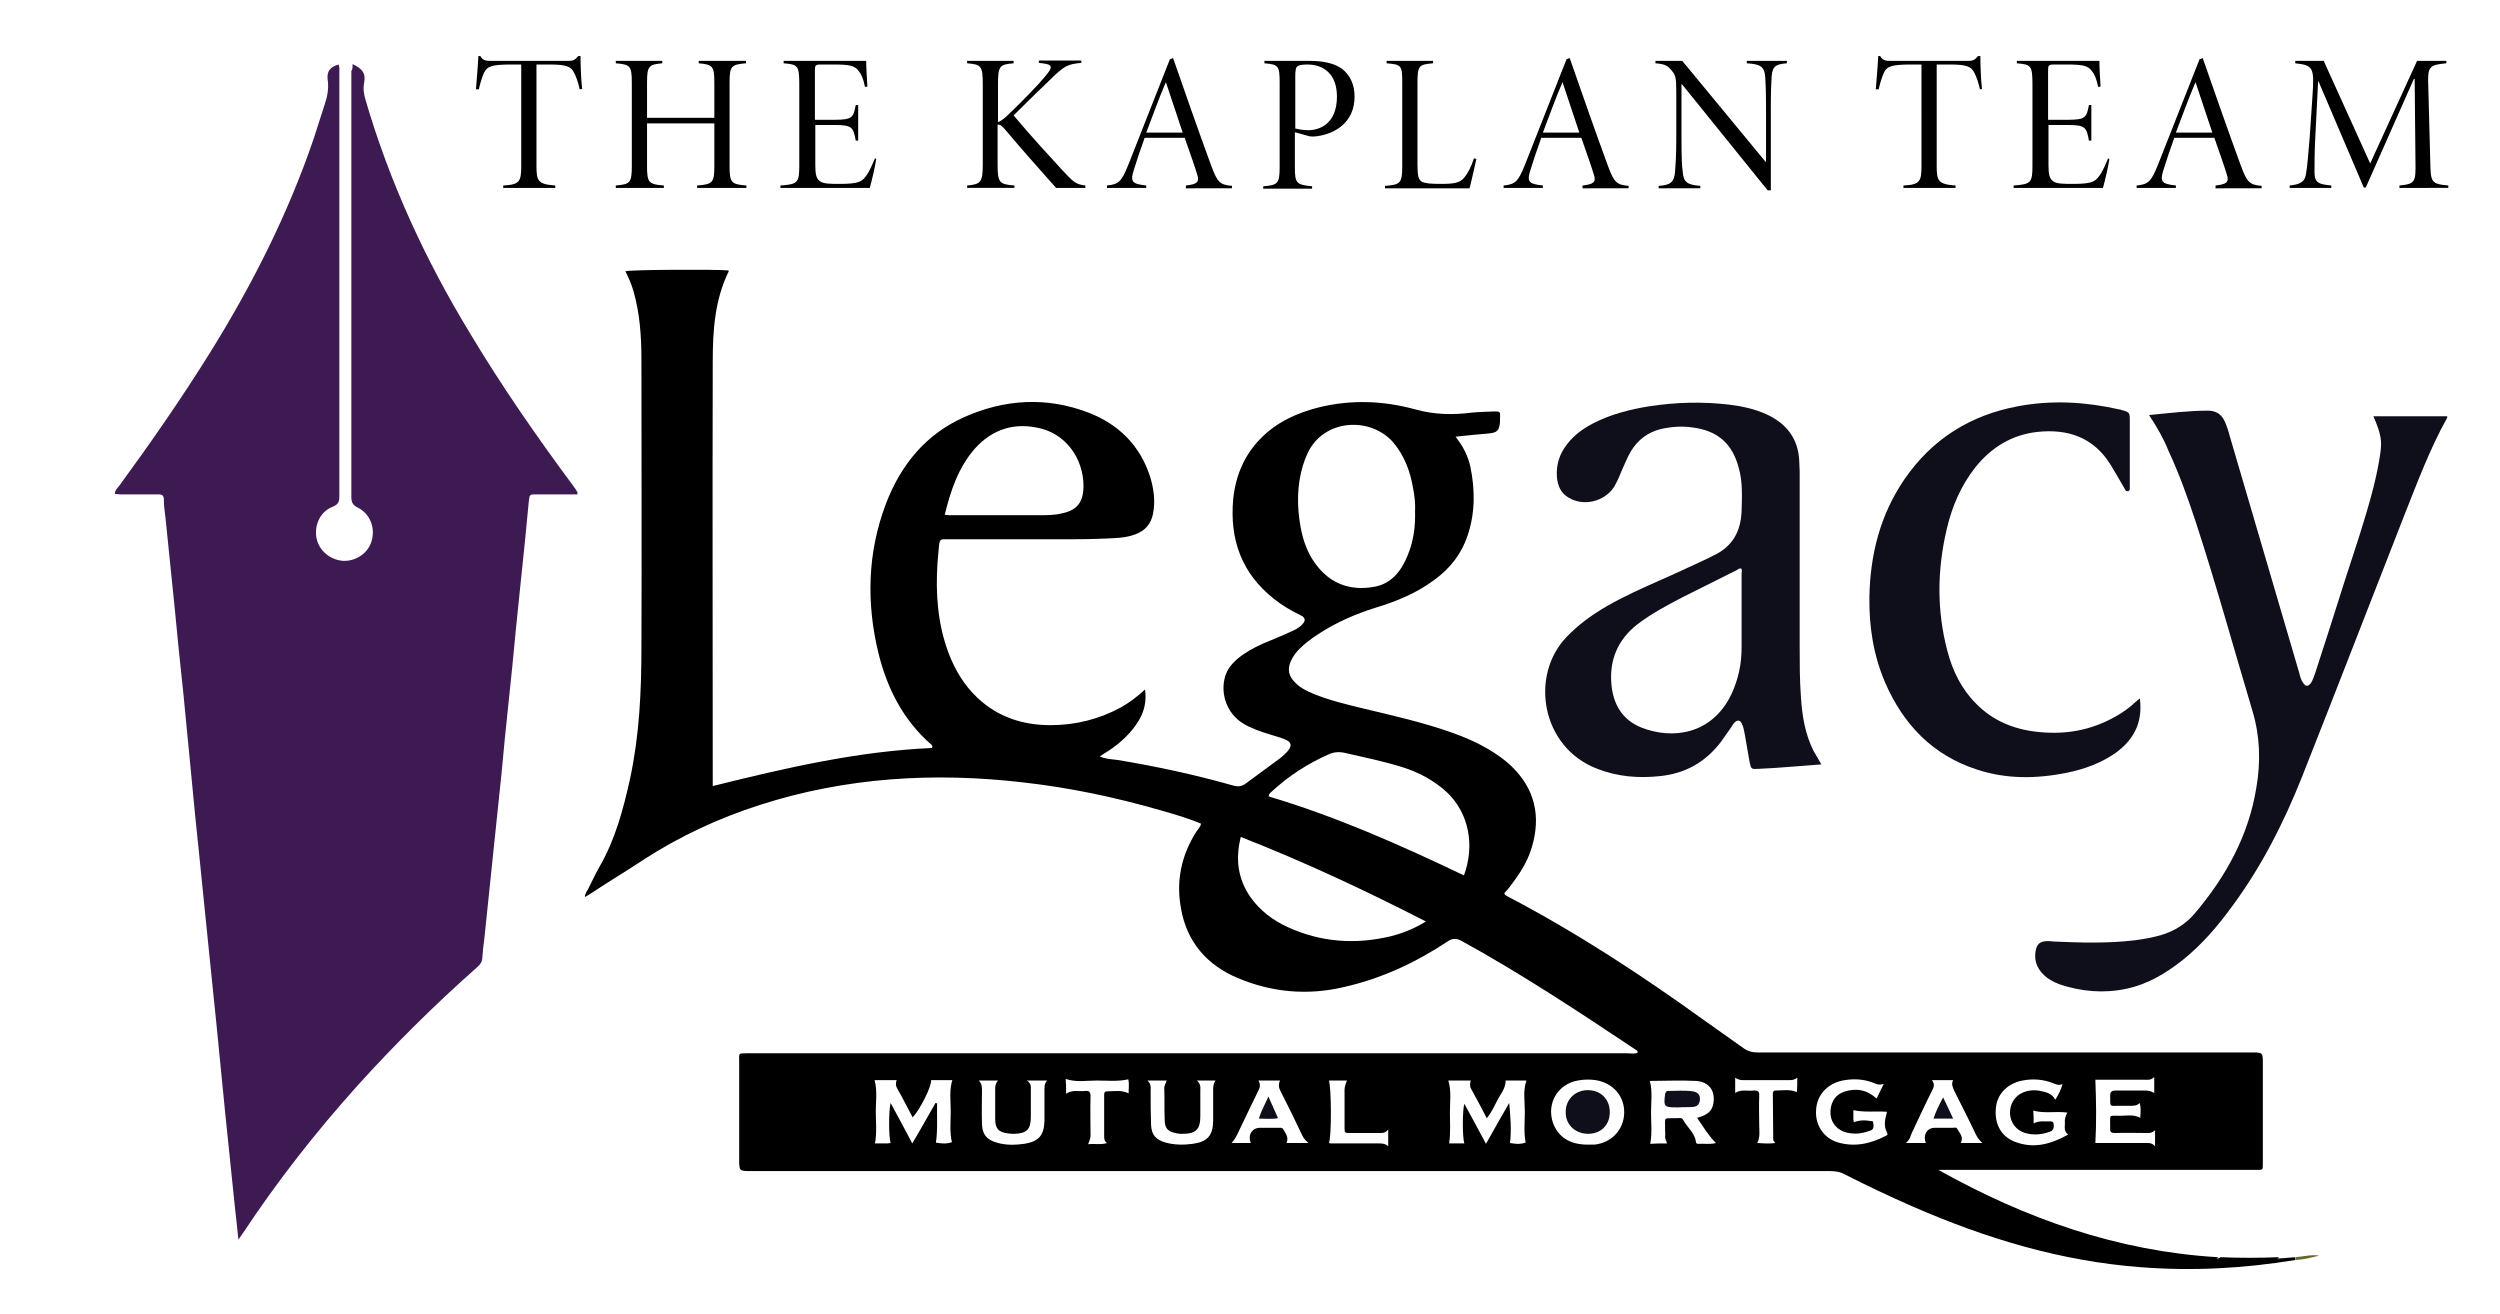 <?xml version="1.0" encoding="utf-8"?>
<!-- Generator: Adobe Illustrator 23.0.3, SVG Export Plug-In . SVG Version: 6.00 Build 0)  -->
<svg version="1.1" id="Layer_1" xmlns="http://www.w3.org/2000/svg" xmlns:xlink="http://www.w3.org/1999/xlink" x="0px" y="0px"
	 viewBox="0 0 624 327.9" style="enable-background:new 0 0 624 327.9;" xml:space="preserve">
<style type="text/css">
	.st0{fill:#3D1A52;}
	.st1{fill:#0E0F1A;}
	.st2{fill:#69652E;}
</style>
<g>
	<path d="M569.1,314.1c1.3-0.1,2.5-0.2,3.8-0.3c0,0.2,0,0.5,0,0.7c-12.8,2.1-25.6,2.8-38.5,1.8c-20-1.5-38.8-7.2-57.1-15.2
		c-5.7-2.5-11.2-5.1-16.7-7.9c-1.2-0.7-2.5-0.9-3.9-0.9c-89.8,0-179.5,0-269.3,0c-2.9,0-2.9,0-2.9-3c0-8.2,0-16.3,0-24.5
		c0-1.9-0.3-1.9,1.9-1.9c10.8,0,21.5,0,32.3,0c62.5,0,124.9,0,187.4,0c0.9,0,1.8,0.2,2.6-0.1c0.2-0.6-0.3-0.7-0.6-0.9
		c-14.1-9.4-28.3-18.8-43.2-27c-1.3-0.7-2.3-0.8-3.6,0.1c-8,5.3-16.6,9.3-26,11.4c-9,2.1-17.9,1.3-26.4-2.3
		c-7.6-3.2-12.6-8.9-14.1-17.2c-1.3-6.9,0-13.3,3.8-19.3c0.4-0.6,1-1.2,1.2-2c-3.3-1.4-6.8-2.4-10.3-3.4c-11.1-3.2-22.5-5.6-34-6.9
		c-22.3-2.6-44.3-1.3-65.8,5.6c-10.3,3.3-20,7.8-29.1,13.7c-4.2,2.8-8.6,5.4-12.8,8.2c-0.6,0.4-1.1,0.7-1.8,1.1c0-0.9,0.5-1.4,0.8-2
		c0.9-1.8,1.8-3.7,2.8-5.5c4-6.9,6-14.5,7.7-22.2c2.3-10.8,2.8-21.7,2.8-32.7c0.1-23.9,0-47.9,0-71.8c0-5.8-0.4-11.5-2-17.1
		c-0.5-1.7-1.2-3.3-2-4.9c1.4-0.4,22.9-0.5,25.7-0.2c0,0.1,0.1,0.1,0.1,0.2c-3.5,7.1-4,14.8-4,22.5c-0.1,34.9,0,69.8,0,104.7
		c0,0.3,0,0.7,0,1.3c18.1-4.5,36.2-8.7,54.7-9.5c0.2-0.4,0.1-0.6-0.1-0.8c-7-6.1-11-13.9-13.2-22.7c-3.1-12.6-2.8-25.2,1.8-37.4
		c3.7-9.7,9.9-17.4,19.6-21.7c10.1-4.5,20.6-5.1,31-1.1c7.5,2.9,12.9,8.2,15.4,16.1c0.9,3,1.3,6,0.7,9.1c-0.5,2.6-2,4.3-4.5,5.2
		c-1.6,0.6-3.2,0.8-4.8,0.9c-3.7,0.2-7.4,0.3-11.1,0.3c-10.1,0-20.3,0-30.4,0c-0.4,0-0.8,0-1.2,0c-1-0.1-1.3,0.4-1.4,1.3
		c-0.1,1.5-0.3,3-0.4,4.5c-0.5,7.7,0,15.3,2.8,22.7c1.6,4.2,3.9,8,7.2,11.1c5.1,4.8,11.3,6.8,18.2,6.8c6.3,0,12.2-1.5,17.7-4.5
		c2.1-1.2,3.9-2.6,5.9-4.4c0.4,3-0.2,5.5-1.6,7.8c-1.9,3.1-4.5,5.5-7.5,7.5c-0.7,0.4-1.4,0.9-2.2,1.4c1.5,0.7,3.1,0.7,4.5,0.9
		c9.7,1.6,19.4,3.7,28.9,6.4c1.2,0.3,2,0.2,3-0.5c2.5-1.9,5.1-3.7,7.6-5.6c1-0.7,2-1.5,2.8-2.4c1.3-1.5,1.1-2.4-0.7-3.1
		c-1.2-0.5-2.5-0.8-3.7-1.2c-2.3-0.7-4.6-1.5-6.6-2.7c-4.2-2.6-5.5-7.3-4.7-11c0.4-2.1,1.6-3.7,3.2-5.1c1.9-1.6,4.1-2.8,6.3-3.8
		c2.3-1,4.7-1.9,7-3c1-0.4,2-0.9,2.8-1.7c1.1-1.1,1-1.8-0.4-2.5c-2.3-1.1-4.5-2.4-6.5-4c-8.1-6.4-11.1-14.8-10.2-24.9
		c0.6-5.8,2.7-10.9,6.8-15.1c4-4.1,9-6.4,14.5-7.8c8.1-2,16.2-1.7,24.2,0.5c4.7,1.3,9.3,1.4,14,0.8c1.8-0.2,3.7-0.2,5.5-0.3
		c1.7,0,1.7,0,1.6,1.8c0,0.3,0,0.5,0,0.8c-0.2,2.2-0.7,2.7-2.9,2.9c-2.6,0.2-5.3,0.5-8.2,0.8c1.9,2.4,3.1,4.8,3.7,7.5
		c1.2,5.8,1.2,11.6-0.7,17.2c-1.5,4.5-4.3,8.1-8.1,10.9c-4.5,3.4-9.6,5.5-14.9,7.1c-5.1,1.6-9.9,3.7-14.3,6.6
		c-1.7,1.1-3.3,2.3-4.7,3.7c-0.9,0.9-1.6,1.9-2.1,3c-0.9,2-0.6,3.7,1,5.3c1.3,1.4,3,2.2,4.7,2.9c3.9,1.6,8.1,2.6,12.2,3.6
		c7.5,1.8,15.1,3.5,22.4,6.1c3.1,1.1,6.1,2.4,9,4.1c2,1.2,3.9,2.5,5.6,4.1c6,5.7,7.6,12.6,5.2,20.5c-1.1,3.7-3.2,6.8-5.5,9.8
		c-0.4,0.5-0.9,1.1-1.3,1.5c0,0.5,0.4,0.6,0.7,0.8c17.2,9,33.4,19.6,49.2,31c3.2,2.3,6.4,4.5,9.6,6.8c1.2,0.9,2.3,1.2,3.8,1.2
		c41.1,0,82.1,0,123.2,0c2.8,0,2.8,0,2.8,2.8c0,8.1,0,16.2,0,24.3c0,2.5,0.2,2.2-2.2,2.2c-25.6,0-51.2,0-76.7,0c-0.7,0-1.4,0-2.1,0
		c21.8,12.2,44.7,20.3,69.7,21.8c0.2,0.3,0.4,0.3,0.7,0c4.8,0.2,9.7,0.2,14.5,0C568.7,314.4,568.9,314.4,569.1,314.1z M353.2,127.7
		c0.1-1.9-0.1-3.9-0.5-5.9c-0.7-4.1-2.1-7.9-4.8-11.2c-5.6-6.7-17.6-6.2-21.6,2.7c-0.4,0.9-0.8,1.9-1.1,2.9
		c-1.5,5-1.5,10.1-0.6,15.2c0.6,3.4,1.7,6.6,3.8,9.4c3.6,4.9,8.6,6.7,14.4,5.7c4.5-0.7,7-4,8.6-8
		C352.8,135.1,353.3,131.5,353.2,127.7z M365.4,218.5c2.7-7.3,1.4-15.4-4.3-20.8c-3.2-2.9-6.9-4.9-11-6.2c-4.8-1.5-9.7-2.5-14.5-3.6
		c-1.4-0.3-2.7-0.2-4,0.4c-5.2,2.3-10,5.4-14.2,9.3c-0.3,0.3-0.8,0.6-0.7,1.2C333.5,203.8,349.5,210.9,365.4,218.5z M355.9,230
		c-15.2-7.8-30.4-14.9-46.2-21.1c-1.4,5.6-0.7,10.5,2.4,15c2.4,3.4,5.6,5.8,9.3,7.5c8.3,3.8,16.9,4.4,25.7,2.3
		C350.2,232.9,353,231.8,355.9,230z M235.8,128.5c0.6,0,0.8,0.1,1.1,0.1c7.5,0,14.9,0,22.4,0c2,0,4,0,5.9-0.5
		c3.3-0.7,4.9-2.4,5.2-5.7c0.5-6.6-3.4-13.5-10.4-15.4c-6.6-1.7-12.2,0-16.7,5C239.2,116.7,237.3,122.4,235.8,128.5z M233.5,275.3
		c0.1,0,0.3,0.1,0.4,0.1c-0.1,3.3,0.2,6.6-0.3,9.8c1.8,0.3,2.7,0.3,4-0.1c-0.6-2.5-0.3-5.1-0.3-7.7c0-2.6-0.4-5.2,0.4-7.8
		c-1.8,0-3.5,0-5.3,0c0.2,1.4-2.7,7.3-4.6,9.3c-1.3-2.4-2.5-4.9-3.9-7.3c-0.4-0.7-0.3-1.3-0.1-2c-2,0-3.8,0-5.5,0
		c0.7,2.6,0.3,5.2,0.3,7.8c0,2.6,0.3,5.2-0.2,8c1,0,2,0,3.1,0c0.3,0,0.5-0.1,0.8-0.1c-0.5-1.5-0.5-8.1,0-10
		c1.8,3.4,3.6,6.6,5.4,10.1C229.8,281.9,231.6,278.6,233.5,275.3z M375.8,269.7c0,2-1.2,3.3-2,4.8c-0.8,1.5-1.5,3.2-2.7,4.6
		c-1.3-2.5-2.6-5-3.9-7.3c-0.4-0.7-0.3-1.4-0.1-2.1c-2,0-3.8,0-5.6,0c0.8,2.6,0.4,5.3,0.4,7.9c0,2.6,0.2,5.2-0.2,7.8
		c1.3,0,2.5,0,3.8,0c-0.5-1.5-0.5-8.2,0-9.9c1.8,3.3,3.6,6.6,5.4,10c2-3.6,3.9-6.9,5.8-10.2c0.3,3.4,0.6,6.7,0.2,10
		c1.8,0.3,2.6,0.3,3.9-0.1c-0.5-2.6-0.2-5.1-0.2-7.7c0-2.6-0.5-5.3,0.4-7.8C379.1,269.7,377.4,269.7,375.8,269.7z M416.1,285.4
		c-0.2-0.7-0.5-1.1-0.5-1.7c0.1-0.6,0-1.2,0-1.8c0.1-3.3-0.7-2.7,3-2.8c0.5,0,1.2-0.2,1.5,0.4c1,1.9,2.9,3.2,3.2,5.5
		c0,0.3,0.2,0.5,0.5,0.5c1.5-0.1,3,0.2,4.5-0.2c-1.9-1.9-3.2-4.1-4.7-6.3c2.3-0.6,3.8-1.5,4.1-3.8c0.4-3.1-1.2-5.2-4.4-5.4
		c-3.9-0.2-7.8,0-11.5,0c0.7,2.6,0.3,5.2,0.3,7.8c0,2.6,0.3,5.2-0.2,7.9C413.2,285.4,414.5,285.4,416.1,285.4z M507.6,280.4
		c1.5-0.8,2.9-0.4,4.3-0.5c0.5,0,0.7,0.3,0.7,0.8c0.1,0.8-0.1,1.5-1,1.8c-2,0.7-4,0.9-6.1,0.3c-2.2-0.6-3.7-2.6-3.8-4.8
		c-0.1-2.3,1.1-4.4,3.2-5.3c1.4-0.6,2.9-0.7,4.4-0.4c1.4,0.3,2.9,0.6,3.7,2.2c0.8-1.3,1.4-2.4,1.8-3.9c-1.1,0.4-1.8,0-2.5-0.3
		c-2.4-0.9-4.9-1.1-7.5-0.6c-3.6,0.7-6.2,3.2-6.6,6.6c-0.5,3.9,1.1,7.2,4.5,8.6c4.7,1.9,9,0.8,13.5-1.7c-1.1-0.9-0.8-1.9-0.8-2.8
		c-0.1-0.9,0.1-1.8,0.6-2.7c-2.9-0.4-5.7,0.3-8.5-0.5C507.6,278.1,507.6,279.1,507.6,280.4z M537.9,282.1c-0.6,0.6-1.2,0.7-1.8,0.7
		c-2.7,0-5.5-0.1-8.2,0c-1.1,0-1.3-0.4-1.2-1.3c0-0.2,0-0.4,0-0.6c0-2.8-0.4-2.4,2.4-2.4c1.7,0,3.4-0.4,5.1,0.5
		c0.1-1.2,0.2-2.4-0.1-3.7c-0.6,0.6-1.3,0.7-2,0.7c-1,0-2.1,0-3.1,0c-2.5,0-2.3,0.5-2.3-2.5c0-1,0.4-1.3,1.3-1.3c2.5,0,5.1,0,7.6,0
		c0.7,0,1.4,0.2,2.1,0.6c0-1.4,0-2.5,0-4c-0.8,0.9-1.7,0.7-2.6,0.7c-1.4,0-2.9,0-4.3,0c-2.7,0-5.4,0-7.8,0c0.2,5.3,0.3,10.5,0,15.8
		c4,0,8.1,0,12.2,0c0.9,0,1.8-0.2,2.7,0.8C537.9,284.7,537.9,283.6,537.9,282.1z M396.3,285.7c0.5,0,1.1,0,1.6,0
		c4.3-0.4,7.4-3.7,7.5-7.9c0.1-4.2-2.8-7.5-7.1-8.2c-1.5-0.2-3-0.2-4.5,0.1c-5,0.9-7.8,5.7-6.2,10.5
		C388.9,283.8,391.8,285.7,396.3,285.7z M470.2,270.5c-1.2,0.5-2,0-2.8-0.3c-2.4-0.9-4.9-1-7.5-0.5c-3.8,0.8-6.4,3.6-6.6,7.3
		c-0.3,3.7,1.8,7,5.3,8.1c4.2,1.3,8.3,0.4,12.1-1.6c0.3-0.1,0.6-0.3,0.3-0.8c-0.9-1.7-0.5-3.4,0-5.2c-2.8-0.2-5.6,0.2-8.4-0.4
		c0,0.8,0,1.5,0,2.2c0,0.3,0.1,0.5,0.1,0.8c1.4-0.5,2.6-0.6,4.8-0.2c0.4,2.2-0.1,2.1-1.6,2.6c-1.6,0.5-3.2,0.6-4.9,0.2
		c-2.3-0.5-3.9-2.3-4.1-4.5c-0.2-2.7,1-4.9,3.4-5.7c3-1,5.7-0.5,8.1,1.7C468.9,273.1,469.5,272,470.2,270.5z M286.4,269.7
		c1,0.9,0.8,1.8,0.8,2.6c0,2.8,0,5.6,0.1,8.4c0.1,2.6,1.2,3.8,3.7,4.5c2.2,0.6,4.5,0.6,6.7,0.3c3.7-0.5,5.1-2.1,5.1-5.9
		c0-2.5,0-4.9,0-7.4c0-0.9,0-1.7,0.6-2.5c-1.6,0-3,0-4.7,0c1.1,0.8,0.9,1.8,0.9,2.7c0,2.1,0,4.1,0,6.2c0,3.3-1.1,4.4-4.4,4.4
		c-0.5,0-1,0-1.4-0.1c-2.3-0.4-3.1-1.2-3.1-3.5c-0.1-2.6,0-5.2-0.1-7.8c0-0.7,0.4-1.2,0.6-1.9C289.7,269.7,288.3,269.7,286.4,269.7z
		 M256.3,269.7c1.1,0.7,1,1.5,1,2.2c0,2.3,0,4.5,0,6.8c0,3.2-1,4.2-4.1,4.3c-0.5,0-1.1,0-1.6-0.1c-2.4-0.3-3.2-1.2-3.2-3.7
		c0-2.5,0-4.9,0-7.4c0-0.8,0.1-1.4,0.7-2.1c-1.6,0-3.1,0-4.8,0c0.8,0.8,0.8,1.7,0.8,2.5c0,2.8-0.1,5.6,0,8.4
		c0.1,2.6,1.2,3.9,3.7,4.6c2.3,0.7,4.6,0.6,6.9,0.3c3.6-0.6,4.9-2.1,5-5.8c0-2.5,0-4.9,0-7.4c0-0.9-0.1-1.8,0.7-2.6
		C259.6,269.7,258.3,269.7,256.3,269.7z M314.1,269.7c0.6,1,0.4,1.8-0.1,2.7c-1.4,2.8-2.7,5.6-4,8.3c-0.8,1.5-1.3,3.2-2.6,4.6
		c1.7,0,3.2,0,4.8,0c-0.8-2,0.3-3.8,2.3-3.8c1.5,0,3,0,4.5,0c0.4,0,0.9-0.1,1.2,0.2c0.6,1.1,1.6,2.2,0.9,3.6c1.8,0,3.5,0,5.5,0
		c-0.8-0.7-1.3-1.3-1.6-2c-1.8-3.8-3.6-7.5-5.5-11.2c-0.4-0.8-0.4-1.6,0-2.4C317.5,269.7,315.9,269.7,314.1,269.7z M475.7,285.3
		c1.9,0,3.4,0,5,0c-0.8-2,0.3-3.8,2.2-3.8c1.5,0,3,0,4.5,0c0.4,0,0.9-0.2,1.1,0.2c0.6,1.1,1.7,2.1,0.9,3.6c1.8,0,3.4,0,5.4,0
		c-0.9-0.8-1.3-1.5-1.7-2.3c-1.7-3.6-3.5-7.1-5.3-10.7c-0.4-0.9-0.8-1.7-0.3-2.7c-1.8,0-3.5,0-5.3,0c0.8,1,0.5,1.8,0,2.7
		c-1.8,3.6-3.5,7.3-5.2,10.9C476.8,284,476.5,284.6,475.7,285.3z M448.6,269c-0.7,0.5-1.2,0.6-1.9,0.6c-3.9,0-7.8,0-11.7,0
		c-0.7,0-1.3-0.2-1.9-0.6c0,1.3,0,2.5,0,3.8c1.5-1,3.1-0.4,4.6-0.6c1.1-0.1,1.5,0.3,1.4,1.4c-0.1,2.4,0,4.8,0,7.2
		c0,1.5,0.3,3-0.5,4.5c1.6,0.1,3,0.2,4.5,0c-0.3-0.4-0.5-0.6-0.5-0.9c0-3.8-0.1-7.7-0.1-11.5c0-0.4,0.2-0.7,0.6-0.7
		c1.8,0,3.6-0.4,5.4,0.4C448.6,271.6,448.6,270.4,448.6,269z M266.1,273c1.6-1.1,3.3-0.5,4.8-0.7c1-0.1,1.3,0.3,1.3,1.3
		c-0.1,3.3,0,6.6,0,9.9c0,0.7-0.3,1.2-0.6,2.1c1.7-0.2,3.2,0.2,4.7-0.3c-0.7-0.5-0.7-1.1-0.7-1.8c0-1,0-1.9,0-2.9c0-2.3,0-4.7,0-7
		c0-0.5-0.1-1.2,0.7-1.2c1.8,0,3.6-0.4,5.4,0.5c0-1.4,0.2-2.6-0.1-3.5c-2.6,0.6-5.2,0.3-7.8,0.3c-2.6,0-5.2,0.5-7.8-0.4
		C266.1,270.4,266.1,271.6,266.1,273z M331.7,285.3c0.3,0.1,0.4,0.1,0.6,0.1c3.8,0,7.5,0,11.3,0c1,0,2-0.1,2.9,0.7
		c0-1.4,0-2.6,0-4.2c-0.7,1-1.5,0.9-2.2,0.9c-2.4,0-4.8,0-7.2,0c-1.5,0-1.5,0-1.5-1.4c0-3.1,0-6.3,0-9.4c0-0.8,0.3-1.5,0.6-2.3
		c-1.6,0-3,0-4.5,0C332.3,271.4,332.4,283.6,331.7,285.3z"/>
	<path class="st0" d="M88,16c2.6,1.2,3.3,2.4,2.9,4.6c-0.3,1.5-0.1,2.8,0.3,4.2c6,20.6,14.9,39.9,26,58.2
		c7.9,13.2,16.7,25.9,25.9,38.3c0.4,0.5,0.7,1,1,1.5c0.1,0.1,0,0.3,0,0.6c-1.1,0-2.2,0-3.4,0c-2.3,0-4.5,0-6.8,0
		c-1.7,0-1.7,0-1.9,1.6c-0.3,3.1-0.6,6.3-0.9,9.4c-0.8,7.4-1.5,14.9-2.3,22.3c-0.6,6.3-1.2,12.7-1.9,19c-0.6,5.7-1.2,11.5-1.7,17.2
		c-0.6,6.1-1.3,12.1-1.9,18.2c-0.8,7.7-1.6,15.4-2.4,23.1c-0.2,1.6-0.4,3.1-0.5,4.7c0,1.2-0.6,1.9-1.4,2.6
		c-10.5,9.3-20.4,19.1-29.8,29.5c-10.4,11.6-19.9,23.7-28.5,36.7c-0.3,0.4-0.6,0.9-1.2,1.7c-0.3-3.1-0.6-5.7-0.9-8.4
		c-0.8-7.8-1.6-15.5-2.4-23.3c-0.7-7.4-1.5-14.9-2.2-22.3c-0.8-7.5-1.5-15-2.3-22.5c-0.6-5.9-1.2-11.9-1.8-17.8
		c-0.8-7.7-1.6-15.4-2.3-23.1c-0.6-6.2-1.2-12.4-1.8-18.6c-0.8-7.6-1.6-15.1-2.3-22.7c-0.7-7.2-1.5-14.3-2.2-21.5
		c-0.2-1.5-0.4-3-0.4-4.5c0-1-0.4-1.3-1.4-1.3c-3.2,0-6.3,0-9.5,0c-0.4,0-0.8-0.1-1.3-0.1c-0.1-1,0.7-1.5,1.1-2.1
		c7.9-10.8,15.6-21.9,22.7-33.3c10.5-16.9,19.4-34.5,25.8-53.3c0.9-2.8,1.8-5.6,2.7-8.4c0.7-2,1.1-4.1,0.8-6.2
		c-0.3-2.2,0.6-3.3,2.7-3.9c0.3,0.6,0.2,1.3,0.2,2c0,35.2,0,70.5,0,105.7c0,1.4-0.2,2.1-1.7,2.7c-3.1,1.2-4.6,4.6-4,7.8
		c0.6,3.2,3.6,5.6,6.9,5.7c3.2,0,6.1-2.1,6.9-5.1c0.9-3.3-0.5-6.7-3.5-8.2c-1.2-0.6-1.6-1.3-1.6-2.6c0-35.5,0-70.9,0-106.4
		C88,17.4,88,16.9,88,16z"/>
	<path class="st1" d="M454.6,190.8c-2.8,0.2-5.3,0.4-7.8,0.6c-2.6,0.2-5.2,0.4-7.8,0.5c-1.9,0.1-1.9,0.1-2.3-1.7
		c-0.4-2.3-0.8-4.6-1.2-6.9c-0.2-0.9-0.3-1.8-0.7-2.6c-0.4-1-1.2-1.1-1.9-0.3c-0.3,0.3-0.5,0.7-0.7,1c-0.9,1.2-1.7,2.5-2.6,3.7
		c-3.8,5-8.7,7.9-15.1,8.6c-5.4,0.6-10.7,0.2-15.8-1.8c-14-5.3-17-23.3-7.6-33c2.9-3,6.2-5.4,9.8-7.5c4.3-2.5,8.8-4.5,13.3-6.5
		c3.9-1.7,7.7-3.5,11.6-5.3c0.6-0.3,1.2-0.6,1.8-0.9c4.8-2.2,6.9-6,7.1-11.1c0.1-3.6,0.3-7.3-0.7-10.8c-1.6-6.1-5.3-9.3-11.5-10.1
		c-2.7-0.4-5.3-0.2-8,0.4c-3.2,0.8-5.7,2.7-7.4,5.5c-0.9,1.5-1.5,3.1-2.2,4.6c-0.6,1.5-1.2,2.9-2,4.3c-2.4,3.7-7.6,5-11.4,2.7
		c-2-1.2-2.7-3-2.9-5.2c-0.2-3.1,0.7-5.8,2.6-8.2c1.7-2.2,3.9-3.8,6.4-5.1c4.4-2.3,9.2-3.5,14.1-4.3c6.6-1,13.2-1.2,19.9-0.4
		c3.3,0.4,6.5,1.1,9.5,2.5c4.9,2.3,7.8,6.1,8,11.7c0,0.8,0.1,1.6,0.1,2.5c0,14.5,0,29.1,0,43.6c0,4.2,0,8.4,0.3,12.5
		c0.3,4.7,1,9.4,3.2,13.7C453.3,188.5,453.9,189.5,454.6,190.8z M434.6,141.9c-0.5-0.1-0.8,0.2-1.1,0.4c-4.6,2.3-9.2,4.6-13.8,6.9
		c-3.8,2-7.6,4-11.1,6.7c-4.8,3.8-6.9,8.8-6.4,14.8c0.4,5,2.7,9,7.5,10.9c7.6,3,17.6,1.9,22.5-8.4c1.7-3.7,2.5-7.5,2.5-11.5
		c0-6.2,0-12.3,0-18.5C434.7,142.7,434.9,142.2,434.6,141.9z"/>
	<path class="st1" d="M536.4,103.6c5.1-0.5,9.9-1.1,14.7-1.1c2,0,3.4,0.9,4.2,2.7c0.5,1.1,0.9,2.3,1.2,3.5
		c5.8,19.8,11.6,39.5,17.4,59.3c0.2,0.8,0.4,1.7,1,2.5c0.6,0.9,1.2,0.9,1.9,0c0.5-0.8,0.8-1.7,1.1-2.6c2.5-7.7,5-15.4,7.4-23.1
		c2.5-7.7,5.1-15.3,7.1-23.1c0.7-2.8,1.3-5.6,1.7-8.4c0.5-3.3,0.2-5-1.7-9.4c6.2,0,12.3,0,18.4,0c0,0.2,0.1,0.3,0,0.4
		c-4.4,7.9-7.5,16.3-10.8,24.6c-8.5,21.7-16.9,43.5-25.5,65.2c-4.5,11.3-10,22.1-17.2,31.9c-3.7,5.1-7.7,9.8-12.6,13.7
		c-4.2,3.3-8.7,6-14,7.1c-5.6,1.2-11.2,0.7-16.6-1.1c-1.6-0.6-3.1-1.4-4.3-2.7c-1.5-1.6-2.1-3.5-1.7-5.7c0.3-1.7,1.1-2.3,2.8-2.4
		c0.5,0,1.1,0,1.6,0.1c6.8,0.3,13.6,0.5,20.3-0.3c2.3-0.3,4.5-0.7,6.6-1.3c3.3-1,6.1-2.7,8.4-5.4c7.8-9.2,13.5-19.5,15.4-31.5
		c1.1-6.4,0.9-12.8-1-19.1c-4.7-15.7-9-31.4-14.1-47c-2-6.1-4.2-12.2-6.9-18C540,109.4,538.4,106.6,536.4,103.6z"/>
	<path class="st1" d="M534.1,174.3c0.8,6-1.5,10.3-6,13.6c-3.7,2.6-7.9,4.1-12.3,5c-7.5,1.5-15,1.6-22.3-0.8
		c-11.1-3.6-18.4-11.2-23-21.8c-2.9-6.8-4-13.9-3.9-21.3c0.2-10.6,2.7-20.5,8.7-29.3c6.9-10.1,16.5-16.1,28.4-18.3
		c8.5-1.6,16.9-1.1,25.3,0.8c0.1,0,0.3,0,0.4,0.1c2.2,0.6,2.2,0.6,2.2,2.9c0,5.1,0,10.3,0,15.4c0,0.5,0,1,0,1.4
		c0,0.3-0.1,0.5-0.4,0.6c-0.3,0-0.6,0-0.7-0.3c-0.2-0.4-0.5-0.8-0.7-1.2c-1-1.7-2-3.5-3-5.1c-4.2-6.8-10.6-9-18.2-8.2
		c-6.5,0.7-11.6,3.9-15.6,8.9c-3.6,4.6-5.8,9.8-7.1,15.4c-2.4,10.2-2.5,20.4,0.2,30.5c1.3,4.9,3.5,9.4,7.1,13
		c4.3,4.4,9.6,6.5,15.6,7.1c7.5,0.8,14.4-0.7,20.8-4.8C531.2,176.9,532.5,175.7,534.1,174.3z"/>
	<path class="st2" d="M573,314.5c0-0.2,0-0.5,0-0.7c2-0.2,3.9-0.7,5.9-0.4C576.9,313.9,575,314.4,573,314.5z"/>
	<path class="st2" d="M553.9,314.1c-0.2,0.3-0.5,0.3-0.7,0C553.5,313.9,553.7,313.9,553.9,314.1z"/>
	<path class="st2" d="M569.1,314.1c-0.2,0.3-0.4,0.3-0.7,0C568.7,313.9,568.9,313.9,569.1,314.1z"/>
	<path class="st1" d="M419,276.4c-0.2,0-0.4,0-0.6,0c-3,0-3.2-0.2-2.8-3.2c0.1-0.5,0.2-0.9,0.8-0.9c2,0,4.1-0.2,6.1,0.1
		c1.3,0.2,1.9,0.9,1.8,2.1c-0.1,1.1-0.6,1.7-1.8,1.8C421.3,276.4,420.2,276.3,419,276.4C419,276.3,419,276.3,419,276.4z"/>
	<path class="st1" d="M401.8,277.6c0,3.2-2.2,5.4-5.4,5.4c-3.2,0-5.7-2.3-5.6-5.5c0-3.1,2.4-5.4,5.5-5.4
		C399.5,272.1,401.8,274.3,401.8,277.6z"/>
	<path class="st1" d="M316.6,273.7c0.9,2,1.6,3.6,2.4,5.4c-1.7,0.3-3.2,0.1-4.8,0.1C314.8,277.3,315.7,275.7,316.6,273.7z"/>
	<path class="st1" d="M487.5,279.2c-1.8,0-3.2,0-4.9,0c0.6-1.8,1.4-3.4,2.4-5.3C485.9,275.7,486.6,277.3,487.5,279.2z"/>
</g>
<g>
	<path d="M144.7,22.3c-0.5-2.2-1-3.4-1.5-4.3c-0.7-1.3-1.7-1.9-5.9-1.9h-3.4v25.3c0,3.8,0.4,4.6,4.7,4.9v0.6h-13v-0.6
		c4.1-0.2,4.5-1,4.5-4.9V16.1h-2.5c-4.9,0-6,0.5-6.7,1.9c-0.5,1-0.9,2.3-1.4,4.3h-0.7c0.2-2.7,0.5-5.9,0.6-8.3h0.5
		c0.6,1.1,1.4,1.2,2.6,1.2h19.4c1.2,0,1.7-0.3,2.4-1.2h0.6c0,2,0.1,5.5,0.4,8.2L144.7,22.3z"/>
	<path d="M186.2,15.8c-3.7,0.3-4.1,0.7-4.1,4.9v20.7c0,4.2,0.4,4.6,4.2,4.9v0.6H174v-0.6c3.9-0.3,4.3-0.7,4.3-4.9V30.8h-16.8v10.6
		c0,4.2,0.4,4.6,4.2,4.9v0.6h-12v-0.6c3.6-0.3,4-0.7,4-4.9V20.7c0-4.3-0.4-4.6-4-4.9v-0.6h11.6v0.6c-3.4,0.3-3.8,0.7-3.8,4.9v8.7
		h16.8v-8.7c0-4.2-0.4-4.6-3.9-4.9v-0.6h11.8V15.8z"/>
	<path d="M218.7,39.7c-0.2,1.6-1.1,5.4-1.6,7.2h-22.3v-0.6c4.3-0.3,4.7-0.7,4.7-4.9V21c0-4.7-0.4-4.9-3.9-5.2v-0.6h20.6
		c0,1.6,0.2,4.7,0.3,6.4l-0.6,0.1c-0.4-2-0.9-3.2-1.6-4c-0.9-1.3-2.3-1.6-6.2-1.6h-3.2c-1.4,0-1.5,0.2-1.5,1.6v12.2h4.9
		c4.5,0,4.7-0.6,5.3-3.7h0.6v8.9h-0.6c-0.6-3.3-0.9-3.9-5.2-3.9h-4.9v10.1c0,2.3,0.3,3.3,1.1,3.9c0.9,0.7,2.6,0.7,5,0.7
		c4.5,0,5.5-0.5,6.5-1.9c0.9-1.1,1.6-2.9,2.3-4.5L218.7,39.7z"/>
	<path d="M263.6,46.9c-4.3-4.8-8.7-9.8-12.5-14.3c-1-1.2-1.4-1.5-2.1-1.5V41c0,4.6,0.4,5,4.2,5.3v0.6h-11.8v-0.6
		c3.4-0.3,3.9-0.8,3.9-5.3V21.1c0-4.7-0.4-5-3.9-5.3v-0.6H253v0.6c-3.5,0.3-3.9,0.6-3.9,5.3v9.4c0.8-0.3,1.8-1.1,2.9-2.2
		c2.6-2.5,7-6.9,9-9.4c1.9-2.2,1.7-2.8-0.8-3.1l-0.9-0.1v-0.6h10.6v0.6c-3.5,0.3-4.3,0.8-7.7,4.1c-1.9,1.8-5.5,5.3-9.2,9
		c3.9,4.7,9.5,10.8,11.9,13.4c3,3.2,3.5,3.8,6,4.1v0.6H263.6z"/>
	<path d="M296,46.9v-0.6c2.7-0.3,3.5-0.8,2.8-2.8c-0.6-2-1.7-5.1-3.1-9.1h-10c-1.1,3-1.9,5.5-2.6,7.7c-1.1,3.3-0.6,3.8,3,4.2v0.6
		h-9.8v-0.6c2.9-0.3,3.6-0.9,5.3-5.1L292,14.8l0.8-0.3c3.1,8.9,6.2,17.8,9.5,26.8c1.6,4.4,2.3,4.8,5.2,5.1v0.6H296z M291,20.5
		L291,20.5c-1.8,4.2-3.4,8.7-4.9,12.6h9.1L291,20.5z"/>
	<path d="M327,15.2c3.3,0,6.1,0.6,8,2c1.9,1.5,3.1,3.8,3.1,6.9c0,6.4-4.8,9.3-9.4,9.9c-0.6,0.1-1.5,0.1-1.9,0l-3.6-1v8.7
		c0,4.1,0.4,4.4,4.3,4.8v0.6h-12.2v-0.6c3.7-0.3,4.1-0.7,4.1-4.9V20.7c0-4.3-0.3-4.6-3.8-4.9v-0.6H327z M323.1,32
		c0.6,0.2,2,0.5,3.4,0.5c3,0,7.2-1.7,7.2-8.4c0-5.5-3.2-8-7.4-8c-1.3,0-2.3,0.2-2.5,0.5c-0.4,0.3-0.5,1-0.5,2.7V32z"/>
	<path d="M368.5,39.7c-0.3,1.2-1.2,5.5-1.7,7.3h-21.1v-0.6c3.9-0.3,4.3-0.7,4.3-5V20.7c0-4.4-0.2-4.6-3.9-4.9v-0.6h11.6v0.6
		c-3.5,0.3-3.9,0.5-3.9,4.9v20.2c0,2.8,0.2,3.8,1,4.4c0.9,0.5,2.5,0.6,4.8,0.6c3.2,0,4.8-0.2,5.9-1.6c0.9-1.1,1.7-2.6,2.4-4.8
		L368.5,39.7z"/>
	<path d="M395,46.9v-0.6c2.7-0.3,3.5-0.8,2.8-2.8c-0.6-2-1.7-5.1-3.1-9.1h-10c-1.1,3-1.9,5.5-2.6,7.7c-1.1,3.3-0.6,3.8,3,4.2v0.6
		h-9.8v-0.6c2.9-0.3,3.6-0.9,5.3-5.1L391,14.8l0.8-0.3c3.1,8.9,6.2,17.8,9.5,26.8c1.6,4.4,2.3,4.8,5.2,5.1v0.6H395z M390,20.5
		L390,20.5c-1.8,4.2-3.4,8.7-4.9,12.6h9.1L390,20.5z"/>
	<path d="M446,15.8c-2.7,0.2-3.6,0.7-3.8,3.3c-0.1,1.6-0.2,3.6-0.2,7.9v20.5h-0.8L419.8,21h-0.1v13.4c0,4.7,0.1,7.1,0.3,8.4
		c0.2,2.8,1.2,3.3,4.4,3.6v0.6H414v-0.6c2.8-0.2,3.9-0.8,4.1-3.6c0.1-1.3,0.3-3.7,0.3-8.4V23.1c0-3.8-0.2-4.3-1-5.3
		c-1.1-1.4-1.7-1.8-4.2-2v-0.6h6.7l20.8,25.2h0.1V27c0-4.3-0.1-6.4-0.2-7.8c-0.2-2.5-1.1-3.2-4.6-3.4v-0.6H446V15.8z"/>
	<path d="M494.2,22.3c-0.5-2.2-1-3.4-1.5-4.3c-0.7-1.3-1.7-1.9-5.9-1.9h-3.4v25.3c0,3.8,0.4,4.6,4.7,4.9v0.6h-13v-0.6
		c4.1-0.2,4.5-1,4.5-4.9V16.1H477c-4.9,0-6,0.5-6.7,1.9c-0.5,1-0.9,2.3-1.4,4.3h-0.7c0.2-2.7,0.5-5.9,0.6-8.3h0.5
		c0.6,1.1,1.4,1.2,2.6,1.2h19.4c1.2,0,1.7-0.3,2.4-1.2h0.6c0,2,0.1,5.5,0.4,8.2L494.2,22.3z"/>
	<path d="M526.5,39.7c-0.2,1.6-1.1,5.4-1.6,7.2h-22.3v-0.6c4.3-0.3,4.7-0.7,4.7-4.9V21c0-4.7-0.4-4.9-3.9-5.2v-0.6h20.6
		c0,1.6,0.2,4.7,0.3,6.4l-0.6,0.1c-0.4-2-0.9-3.2-1.6-4c-0.9-1.3-2.3-1.6-6.2-1.6h-3.2c-1.4,0-1.5,0.2-1.5,1.6v12.2h4.9
		c4.5,0,4.7-0.6,5.3-3.7h0.6v8.9h-0.6c-0.6-3.3-0.9-3.9-5.2-3.9h-4.9v10.1c0,2.3,0.3,3.3,1.1,3.9c0.9,0.7,2.6,0.7,5,0.7
		c4.5,0,5.5-0.5,6.5-1.9c0.9-1.1,1.6-2.9,2.3-4.5L526.5,39.7z"/>
	<path d="M553,46.9v-0.6c2.7-0.3,3.5-0.8,2.8-2.8c-0.6-2-1.7-5.1-3.1-9.1h-10c-1.1,3-1.9,5.5-2.6,7.7c-1.1,3.3-0.6,3.8,3,4.2v0.6
		h-9.8v-0.6c2.9-0.3,3.6-0.9,5.3-5.1L549,14.8l0.8-0.3c3.1,8.9,6.2,17.8,9.5,26.8c1.6,4.4,2.3,4.8,5.2,5.1v0.6H553z M548,20.5
		L548,20.5c-1.8,4.2-3.4,8.7-4.9,12.6h9.1L548,20.5z"/>
	<path d="M598.9,46.9v-0.6c3.9-0.4,4.1-0.8,4-5.9l-0.2-20.7h-0.2l-12,27.1H590l-11.3-26.5h-0.1l-0.7,14c-0.2,3.6-0.2,6.3-0.2,8.7
		c0,2.6,1,3,4.2,3.3v0.6h-10.4v-0.6c3-0.3,3.8-1.1,4.1-3c0.3-2,0.5-4,0.9-9l0.7-10.4c0.5-7.2,0.1-7.6-4.3-8.1v-0.6h7.1l11.6,25.6
		l11.7-25.6h7.3v0.6c-4.3,0.4-4.7,0.8-4.5,5.7l0.5,18.9c0.1,5.1,0.2,5.5,4.5,5.9v0.6H598.9z"/>
</g>
</svg>
